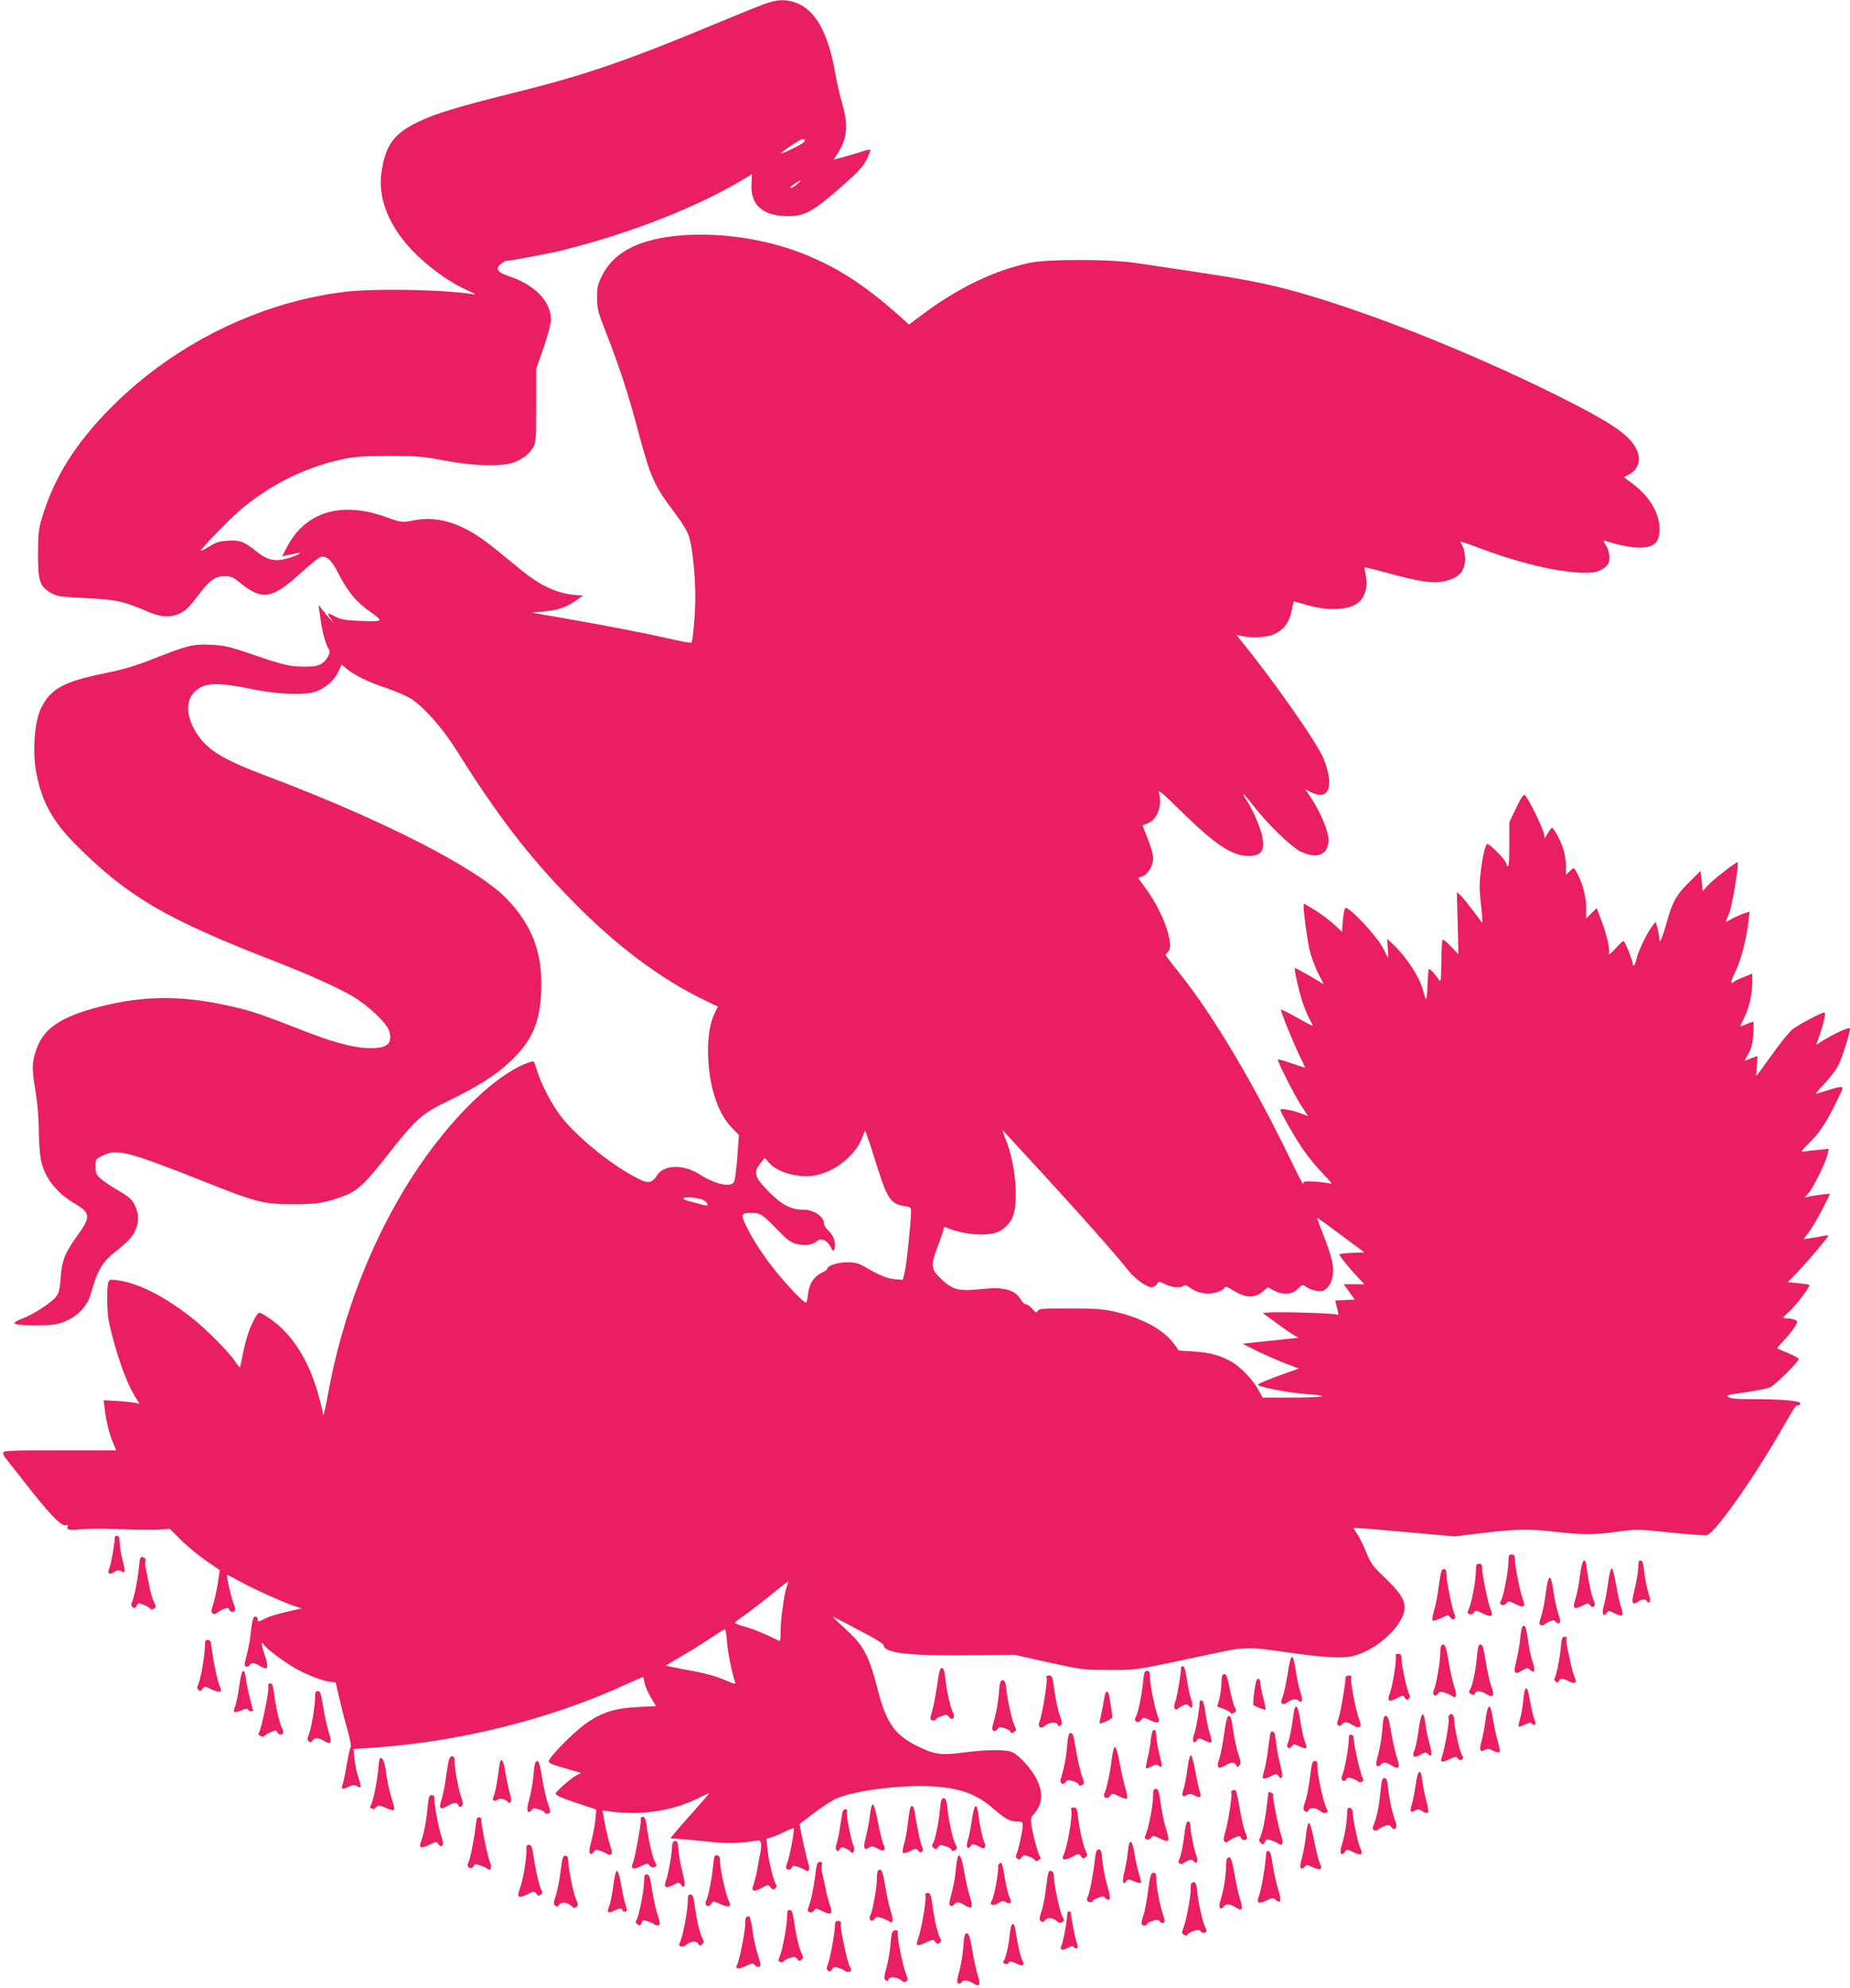 <?xml version="1.0" standalone="no"?>
<!DOCTYPE svg PUBLIC "-//W3C//DTD SVG 20010904//EN"
 "http://www.w3.org/TR/2001/REC-SVG-20010904/DTD/svg10.dtd">
<svg version="1.0" xmlns="http://www.w3.org/2000/svg"
 width="1192pt" height="1280pt" viewBox="0 0 1192 1280"
 preserveAspectRatio="xMidYMid meet">
<g transform="translate(0,1280) scale(0.1,-0.1)"
fill="#e91e63" stroke="none">
<path d="M4930 12776 c-36 -13 -173 -68 -305 -123 -575 -240 -854 -336 -1280
-442 -402 -100 -536 -141 -651 -196 -157 -76 -211 -150 -236 -325 -28 -190 71
-399 271 -572 94 -82 188 -145 278 -185 43 -19 65 -32 48 -29 -177 31 -634 40
-830 17 -554 -66 -1107 -339 -1510 -746 -228 -229 -366 -450 -443 -705 -23
-75 -26 -103 -27 -235 0 -178 10 -210 82 -252 42 -24 57 -26 231 -35 198 -10
235 -18 407 -92 69 -29 129 -33 182 -11 49 21 64 35 135 128 71 92 106 117
168 117 39 0 53 -7 105 -49 134 -108 200 -97 376 63 56 50 112 97 125 104 41
22 75 -5 124 -100 61 -119 113 -182 203 -246 92 -66 92 -66 -73 -60 -83 3
-114 9 -147 26 -55 29 -58 28 -33 -10 l22 -33 -24 26 c-12 14 -35 41 -49 60
l-27 34 14 -96 c12 -87 35 -167 55 -194 13 -18 -19 -73 -53 -91 -24 -14 -54
-18 -113 -17 -92 1 -132 11 -345 84 -134 46 -168 53 -250 57 -115 5 -149 -3
-365 -88 -116 -46 -199 -71 -303 -92 -281 -57 -361 -99 -426 -225 -45 -88 -59
-291 -30 -431 38 -186 107 -307 263 -462 327 -325 573 -469 1261 -736 229 -89
414 -172 514 -231 104 -62 221 -174 235 -226 20 -77 -13 -107 -119 -107 -109
0 -246 37 -480 130 -173 68 -274 104 -355 124 -349 88 -612 91 -921 11 -243
-64 -352 -137 -399 -271 -30 -84 -31 -125 -5 -279 12 -73 20 -169 20 -245 0
-69 7 -155 14 -192 24 -113 100 -209 218 -279 102 -60 104 -85 17 -205 -81
-113 -100 -160 -108 -271 -5 -70 -11 -98 -27 -120 -29 -39 -145 -116 -220
-144 -86 -33 -63 -44 91 -44 101 1 129 4 180 24 84 33 149 101 170 178 42 152
75 209 163 276 76 60 108 94 126 139 22 52 20 106 -6 158 -19 37 -37 53 -103
92 -44 25 -95 59 -114 76 -30 26 -35 35 -35 78 -1 48 0 49 44 72 92 46 166 27
643 -162 350 -139 391 -150 582 -151 158 0 209 8 327 52 90 33 140 79 286 266
180 229 219 265 387 346 187 90 307 166 398 251 143 134 196 250 204 455 11
248 -59 432 -229 604 -194 196 -799 504 -1533 781 -283 106 -384 167 -453 270
-73 108 -79 217 -17 276 65 61 142 63 385 13 148 -30 322 -37 390 -14 65 21
127 76 152 133 l19 43 29 -25 c54 -45 134 -84 254 -125 71 -24 142 -55 174
-77 83 -58 196 -187 279 -319 271 -432 467 -686 746 -972 288 -294 569 -505
863 -647 l80 -38 -23 -47 c-32 -66 -47 -177 -39 -301 11 -188 67 -347 153
-434 l44 -45 -10 -140 c-6 -78 -15 -150 -21 -161 -21 -39 -120 -18 -225 49
-101 64 -227 61 -270 -6 -34 -53 -57 -57 -124 -23 -168 84 -393 267 -498 402
-57 74 -126 206 -149 283 -10 33 -21 64 -25 69 -4 5 -40 -7 -81 -26 -172 -82
-386 -281 -579 -539 -319 -425 -559 -992 -663 -1564 -23 -125 -36 -174 -36
-133 0 8 -14 64 -31 124 -68 238 -183 407 -343 504 -44 26 -41 28 -87 -65 -16
-33 -38 -105 -49 -160 -11 -55 -22 -104 -23 -109 -2 -4 -16 11 -31 35 -44 66
-190 213 -291 291 -169 132 -340 217 -466 233 -53 7 -56 6 -62 -17 -10 -37 -8
-182 3 -240 39 -194 120 -424 182 -510 19 -27 19 -31 4 -25 -10 4 -63 10 -118
14 l-100 6 7 -59 c9 -76 30 -161 55 -219 l19 -45 -364 0 c-317 0 -365 -2 -365
-15 0 -8 6 -23 14 -32 8 -10 64 -81 124 -158 156 -200 236 -285 264 -277 12 3
19 1 15 -4 -14 -24 9 -31 73 -23 37 5 151 6 255 2 105 -5 221 -6 259 -3 l70 5
75 -75 c42 -41 115 -101 162 -133 l85 -58 -13 -87 c-8 -48 -21 -109 -30 -136
-13 -40 -13 -50 -2 -57 8 -5 20 -3 29 6 8 7 28 18 43 24 22 9 29 8 33 -4 7
-17 30 -20 38 -6 3 5 -1 26 -10 47 -15 36 -46 176 -40 182 2 1 32 -14 67 -34
97 -55 309 -150 389 -174 l25 -7 -25 -6 c-141 -32 -178 -43 -216 -62 -42 -21
-44 -21 -44 -4 0 11 -6 19 -14 19 -16 0 -21 -22 -32 -120 -3 -35 -15 -94 -25
-130 -13 -48 -15 -67 -6 -72 7 -4 17 -1 23 7 15 20 33 19 70 -4 51 -31 58 -14
30 70 -26 76 -26 98 -1 62 17 -24 129 -108 195 -145 70 -40 171 -80 219 -87
l44 -6 23 -100 c13 -55 36 -147 53 -205 16 -58 26 -107 21 -110 -4 -3 -15 -52
-25 -110 -10 -58 -22 -116 -27 -129 -12 -33 -3 -37 37 -18 29 14 39 15 55 5
29 -18 30 -8 10 53 -11 31 -22 85 -26 121 l-6 65 108 7 c564 36 1156 183 1650
410 56 25 103 46 106 46 3 0 8 -17 11 -38 4 -20 22 -62 40 -93 l34 -56 -116
-6 c-146 -7 -226 -32 -325 -98 -68 -45 -224 -198 -247 -242 -11 -20 -1 -25
125 -61 l80 -23 -30 -16 c-36 -18 -134 -105 -134 -118 0 -11 51 -33 169 -71
l93 -31 -6 -68 c-4 -38 -16 -99 -26 -136 -13 -46 -15 -71 -9 -78 7 -7 15 -4
24 9 13 17 18 17 47 6 18 -7 38 -17 43 -21 6 -4 16 -5 22 -1 8 5 7 22 -7 62
-10 30 -24 92 -33 138 l-15 83 62 -8 c188 -24 387 6 542 81 46 23 84 40 84 38
0 -2 -47 -56 -104 -120 -58 -65 -114 -129 -125 -143 l-21 -27 83 -6 c45 -4
127 -12 182 -18 93 -10 210 -7 281 8 26 5 32 2 37 -15 3 -11 1 -37 -3 -58 -5
-21 -14 -69 -20 -108 -7 -38 -18 -84 -25 -102 -18 -43 0 -49 55 -20 40 22 41
22 55 3 12 -16 17 -17 30 -6 11 9 12 16 5 25 -15 18 -47 149 -55 226 l-7 67
38 12 c22 7 61 24 87 37 27 13 50 23 51 21 7 -8 -25 -180 -38 -213 -9 -20 -13
-41 -10 -46 8 -14 31 -11 37 6 5 12 12 12 39 3 18 -6 39 -15 46 -21 22 -17 34
6 21 39 -11 30 -61 256 -56 259 1 1 43 33 92 70 50 38 113 79 142 92 110 50
402 89 602 80 194 -9 301 -47 417 -149 69 -60 103 -78 149 -78 31 0 35 -3 35
-26 0 -31 -29 -163 -41 -185 -6 -11 -4 -21 5 -28 11 -9 17 -8 28 7 12 18 16
19 51 5 20 -8 37 -19 37 -24 0 -6 9 -5 21 1 14 8 17 15 10 24 -12 14 -47 144
-56 207 -4 35 -2 49 10 59 9 8 26 32 37 54 39 76 9 176 -86 282 -27 31 -65 63
-83 70 -43 19 -167 18 -316 -2 -139 -18 -183 -13 -283 35 -155 73 -211 150
-266 360 -62 241 -92 295 -229 418 -40 36 -68 64 -62 62 6 -2 84 -42 172 -89
107 -56 160 -89 156 -98 -3 -8 8 -19 28 -27 66 -28 198 -36 506 -34 l306 3
220 -49 c213 -47 225 -49 385 -49 181 -1 169 -3 585 86 313 67 294 66 566 28
231 -33 348 -40 415 -27 160 33 344 202 344 316 0 52 -33 101 -127 191 -80 76
-92 93 -121 166 -18 44 -44 97 -58 117 l-25 37 28 0 c15 0 162 -12 326 -27
l298 -27 182 22 c212 26 305 27 477 7 164 -19 249 -19 395 2 118 16 126 16
338 -6 119 -12 225 -20 235 -17 54 17 286 344 467 656 107 184 104 180 120
180 8 0 15 6 15 13 0 17 -126 27 -321 27 -88 0 -131 4 -143 13 -16 12 -2 16
110 31 71 10 143 25 161 33 32 15 183 165 183 182 0 5 -30 21 -67 37 -38 15
-70 29 -72 31 -2 1 15 22 38 46 46 48 91 110 91 125 0 11 -34 22 -67 22 -13 0
-23 2 -23 5 0 3 18 22 41 42 44 39 135 161 127 169 -3 2 -35 7 -72 11 l-67 6
59 61 c61 63 202 229 202 239 0 3 -17 1 -37 -3 -21 -4 -57 -11 -81 -14 l-42
-6 36 47 c20 26 58 92 86 146 l50 100 -59 -6 c-32 -4 -69 -10 -83 -13 l-25 -7
27 29 c30 33 115 204 124 254 l7 32 -69 -7 c-38 -3 -80 -8 -94 -11 -20 -5 -13
7 40 59 67 66 111 134 179 275 39 79 40 82 18 82 -12 0 -52 -11 -89 -24 -38
-12 -68 -21 -68 -18 0 2 27 34 61 70 34 37 72 88 85 114 23 46 74 206 74 234
0 15 -101 -31 -181 -81 l-37 -24 24 69 c28 82 39 140 28 140 -19 0 -172 -82
-207 -110 -20 -18 -81 -92 -133 -166 -53 -74 -97 -134 -98 -134 -1 0 1 29 4
65 3 36 4 65 2 65 -1 0 -19 -7 -39 -15 -19 -8 -37 -15 -40 -15 -2 0 8 20 22
44 19 33 27 63 32 125 3 44 3 81 -1 81 -4 0 -23 -7 -43 -15 -19 -8 -37 -15
-39 -15 -3 0 9 26 25 58 32 64 51 148 51 229 l0 53 -52 -21 c-29 -11 -59 -25
-66 -31 -25 -22 -22 1 13 73 35 75 68 203 81 317 l7 62 -44 -15 c-24 -9 -58
-24 -76 -35 -18 -11 -33 -18 -33 -15 0 2 9 25 21 52 19 43 65 320 55 330 -6 7
-162 -115 -194 -151 l-31 -35 -7 65 -7 66 -64 -64 c-91 -88 -116 -131 -154
-268 -32 -114 -49 -147 -49 -97 0 12 -5 40 -11 62 l-11 39 -20 -24 c-31 -38
-96 -172 -103 -213 -7 -38 -25 -61 -25 -33 0 23 -51 146 -60 146 -5 0 -28 -23
-53 -50 -25 -28 -43 -42 -40 -31 7 28 -15 125 -49 214 l-30 79 -34 -33 -34
-33 0 65 c0 69 -19 148 -52 214 -27 53 -25 52 -53 25 l-25 -23 0 54 c0 31 -7
79 -16 108 -14 50 -63 141 -74 141 -4 0 -16 -17 -28 -37 -21 -37 -22 -37 -22
-11 0 28 -102 239 -124 257 -10 8 -23 -11 -57 -82 l-44 -92 0 -142 c0 -135 -5
-169 -20 -123 -9 30 -115 135 -124 124 -14 -16 -30 -88 -41 -184 -9 -74 -8
-121 3 -213 7 -64 11 -114 7 -110 -3 5 -31 42 -63 84 -31 41 -66 84 -78 95
l-22 19 5 -200 5 -200 -48 50 c-26 27 -50 47 -54 43 -4 -3 -7 -68 -8 -143 -2
-125 -3 -134 -17 -113 -26 39 -58 73 -64 68 -2 -3 -6 -49 -8 -102 -2 -53 -6
-94 -9 -92 -4 2 -12 25 -18 50 -22 88 -104 215 -191 299 l-42 40 4 -62 c2 -35
3 -63 3 -63 -1 0 -16 28 -33 63 -38 77 -226 277 -244 259 -6 -6 -13 -43 -16
-82 l-5 -71 -36 34 c-48 45 -106 88 -163 121 l-48 28 0 -24 c0 -40 20 -189 36
-267 9 -41 33 -109 54 -152 l39 -77 -91 54 c-50 29 -93 52 -95 50 -6 -5 26
-146 48 -216 12 -36 32 -85 45 -109 13 -24 23 -45 22 -47 -2 -1 -47 22 -101
53 -54 30 -100 53 -103 51 -5 -6 79 -215 122 -302 19 -39 34 -71 34 -72 0 -1
-39 12 -86 28 -47 16 -88 28 -90 25 -7 -7 113 -244 156 -306 l39 -59 -47 18
c-57 22 -132 35 -132 23 0 -16 106 -201 155 -268 27 -38 80 -102 118 -142 62
-65 66 -71 39 -63 -17 4 -61 10 -99 11 -63 3 -68 2 -65 -16 2 -11 -25 39 -60
110 -250 521 -513 965 -736 1245 -51 63 -92 117 -92 121 0 4 7 12 15 19 45 37
-26 247 -134 396 l-58 81 28 10 c37 14 69 68 69 118 0 22 -16 77 -35 124 -19
47 -34 85 -32 86 1 1 17 7 34 14 61 25 93 113 70 196 -7 24 22 0 145 -121 217
-212 326 -285 429 -286 88 0 111 33 91 131 -13 58 -67 182 -103 232 -12 17
-19 32 -17 34 2 2 31 -30 63 -73 95 -121 242 -264 304 -295 106 -52 181 -22
181 74 0 63 -63 204 -136 306 l-16 22 38 -20 c117 -59 153 35 83 214 -40 100
-321 502 -536 765 l-27 34 40 -9 c68 -14 155 -8 205 14 60 27 97 76 111 149 7
33 12 60 13 61 0 1 39 -9 85 -23 153 -45 299 -31 350 33 32 41 43 97 30 155
-6 28 -9 52 -7 54 1 2 61 -12 132 -32 260 -70 329 -77 420 -46 65 22 95 65 95
136 -1 28 -7 62 -15 76 -8 14 -14 28 -15 31 0 4 51 -13 113 -37 234 -89 463
-147 629 -160 105 -8 148 -1 188 32 24 21 30 33 30 66 0 24 -9 55 -22 75 -20
33 -20 35 -2 29 187 -57 293 -57 331 0 8 13 16 45 16 72 1 104 -60 210 -169
293 l-61 46 34 18 c69 37 82 113 33 187 -54 82 -173 159 -480 313 -598 299
-1321 582 -1787 700 -196 49 -321 70 -948 162 -172 25 -567 25 -682 0 -229
-49 -461 -161 -692 -334 l-84 -63 -59 53 c-231 205 -403 316 -628 405 -251 99
-563 141 -825 112 -244 -28 -395 -111 -467 -257 -27 -56 -32 -75 -31 -141 0
-70 6 -92 63 -237 81 -208 140 -387 200 -615 81 -304 104 -357 237 -532 52
-69 82 -119 94 -158 21 -69 39 -246 39 -390 0 -101 -16 -279 -25 -289 -3 -2
-58 7 -123 22 -202 45 -403 84 -717 139 l-190 33 75 7 c93 8 146 26 209 69
l49 34 -36 2 c-125 8 -230 55 -358 157 -43 36 -123 101 -178 145 -192 156
-350 211 -516 181 -86 -16 -80 -16 -194 24 -280 98 -507 29 -625 -193 l-33
-63 33 7 c19 4 45 9 59 12 55 12 2 -17 -61 -34 -82 -21 -124 -11 -197 46 -80
64 -106 74 -182 69 -55 -3 -77 -10 -120 -36 -29 -18 -54 -31 -56 -29 -8 7 204
223 273 279 198 161 419 266 660 315 66 13 136 17 283 17 173 0 212 -3 350
-29 207 -39 389 -42 465 -7 57 26 90 54 113 97 15 26 17 65 17 265 l0 235 48
138 c26 76 47 155 47 177 0 120 -105 228 -278 284 -67 23 -82 47 -46 75 15 12
29 21 33 21 31 0 279 47 372 70 454 115 877 283 1184 470 l30 19 -3 -64 c-8
-138 76 -209 245 -207 99 1 154 32 329 185 114 100 144 132 168 180 16 32 26
60 24 63 -3 2 -25 -2 -49 -10 -24 -8 -76 -24 -116 -35 l-71 -19 29 46 c59 93
65 178 25 317 -15 50 -33 131 -42 180 -46 274 -130 424 -261 469 -63 22 -116
19 -193 -8z m250 -891 c-12 -14 -140 -78 -146 -72 -4 4 84 66 121 85 24 13 40
5 25 -13z m-43 -270 c-15 -14 -33 -25 -39 -25 -14 0 -6 8 29 31 39 25 43 22
10 -6z m517 -6335 c63 -200 88 -235 176 -247 37 -5 40 -8 40 -37 0 -65 -29
-344 -41 -390 l-12 -48 -51 4 c-50 4 -101 26 -198 82 -38 22 -59 27 -112 27
-62 0 -126 -22 -126 -43 0 -4 -17 -16 -37 -25 -49 -24 -79 -69 -86 -134 -4
-28 -9 -54 -12 -57 -8 -8 -85 69 -173 173 -87 103 -165 219 -213 318 -38 77
-34 87 34 87 54 0 72 -11 162 -105 65 -68 89 -86 125 -95 53 -14 105 -7 132
16 27 25 68 8 90 -35 14 -28 18 -31 24 -17 13 33 -4 90 -36 118 -16 15 -30 36
-30 46 0 47 -66 92 -134 92 -79 0 -137 30 -218 111 -100 102 -107 128 -54 194
l24 29 26 -31 c53 -63 195 -102 300 -82 123 23 251 123 297 233 l23 57 17 -48
c10 -26 38 -113 63 -193z m942 95 c304 -328 598 -658 673 -755 42 -54 119
-110 153 -110 9 0 23 9 31 20 14 20 14 20 55 0 44 -22 102 -26 118 -10 7 7 18
5 35 -8 39 -29 77 -42 125 -42 46 0 99 21 106 41 2 7 23 -1 53 -20 81 -51 137
-53 194 -6 l30 26 38 -21 c58 -31 118 -27 155 10 28 28 31 29 51 15 36 -25 94
-37 117 -25 37 20 60 70 60 130 0 53 -23 130 -84 280 -13 34 -21 60 -18 58 4
-2 74 -52 155 -113 l148 -110 -80 -3 c-45 -2 -81 -6 -81 -10 0 -10 63 -88 116
-144 l45 -48 -66 0 -67 0 36 -50 35 -49 -63 -3 -63 -3 12 -48 c12 -47 12 -48
-9 -41 -23 7 -367 18 -430 12 l-40 -3 75 -55 c41 -31 92 -67 114 -80 l40 -25
-60 -6 c-33 -4 -114 -13 -179 -19 l-120 -13 85 -43 c46 -23 128 -59 181 -80
l97 -37 -77 -27 c-134 -48 -193 -73 -186 -79 15 -15 210 -52 307 -58 59 -3
107 -10 107 -14 0 -5 -87 -9 -193 -9 l-192 0 -25 47 c-35 66 -119 154 -179
186 -75 41 -136 57 -241 64 l-95 6 -27 38 c-66 94 -206 171 -381 211 -76 18
-126 22 -291 22 -173 1 -200 -1 -209 -15 -9 -15 -13 -13 -35 12 -13 16 -31 29
-40 29 -10 0 -24 13 -34 29 -37 67 -111 86 -264 69 -135 -15 -179 -3 -251 67
-66 63 -68 88 -18 216 19 50 35 98 35 106 0 11 5 13 18 8 97 -41 232 -57 311
-35 57 15 105 63 122 121 31 106 9 328 -47 471 -22 57 -29 77 -21 67 2 -2 62
-67 133 -144z m-2076 -298 c19 -7 36 -20 38 -29 3 -15 -1 -15 -50 -1 -29 8
-63 17 -76 20 -12 3 -25 9 -28 14 -8 13 75 10 116 -4z m550 -2493 c-17 -43
-40 -211 -40 -287 0 -38 -3 -67 -7 -65 -80 41 -172 79 -225 93 -37 10 -65 22
-62 26 3 5 31 27 62 48 31 22 107 80 167 129 61 49 111 88 113 87 1 -1 -2 -15
-8 -31z m-386 -356 c6 -70 30 -191 52 -260 5 -15 -1 -15 -48 6 -74 32 -144 52
-277 75 -63 12 -116 23 -118 25 -2 2 36 25 84 52 47 27 132 79 187 116 56 36
104 67 107 67 4 1 10 -36 13 -81z"/>
<path d="M740 2901 c0 -36 -24 -172 -35 -198 -16 -38 -3 -48 33 -25 19 12 28
13 43 4 27 -17 29 -4 8 73 -10 39 -18 89 -18 113 -1 30 -5 42 -16 42 -8 0 -15
-4 -15 -9z"/>
<path d="M9720 2752 c0 -57 -30 -223 -46 -254 -12 -23 -12 -27 3 -33 11 -4 22
0 30 11 11 15 15 15 54 -4 60 -30 71 -22 49 36 -18 47 -50 214 -50 259 0 16
-6 23 -20 23 -17 0 -20 -7 -20 -38z"/>
<path d="M895 2706 c-7 -78 -32 -201 -46 -227 -6 -11 -4 -21 6 -29 11 -9 16
-7 25 9 10 20 12 20 48 6 20 -9 38 -20 40 -25 2 -6 11 -6 22 0 18 9 18 11 0
47 -9 21 -23 70 -30 108 -7 39 -16 85 -20 102 -5 18 -6 41 -3 51 3 13 -2 21
-15 24 -18 5 -21 -1 -27 -66z"/>
<path d="M10180 2653 c-6 -54 -20 -121 -29 -150 -21 -62 -12 -71 45 -43 35 18
38 18 50 2 18 -25 40 -2 25 26 -14 26 -37 130 -46 205 -10 92 -30 74 -45 -40z"/>
<path d="M10559 2748 c0 -2 -3 -29 -5 -62 -3 -32 -14 -90 -24 -130 -20 -78
-14 -97 21 -72 27 19 56 21 61 4 2 -6 9 -9 15 -5 8 5 5 26 -8 68 -10 33 -22
92 -25 130 -5 48 -11 69 -20 69 -8 0 -14 -1 -15 -2z"/>
<path d="M9510 2688 c0 -58 -25 -197 -43 -241 -14 -32 -14 -36 1 -42 10 -4 21
1 29 11 11 15 15 15 57 -6 56 -27 69 -21 51 24 -17 41 -55 223 -55 265 0 24
-4 31 -20 31 -17 0 -20 -7 -20 -42z"/>
<path d="M9293 2692 c-6 -4 -16 -52 -23 -107 -6 -54 -20 -125 -30 -157 -10
-34 -14 -61 -9 -64 5 -3 30 4 55 16 44 22 45 22 59 4 19 -26 42 -5 26 23 -13
25 -51 211 -51 251 0 33 -9 45 -27 34z"/>
<path d="M10361 2604 c-7 -53 -19 -117 -27 -143 -15 -50 -4 -79 18 -48 12 16
15 16 53 -3 21 -11 43 -16 47 -12 5 5 2 27 -6 50 -8 22 -23 88 -33 146 -10 60
-22 106 -28 106 -7 0 -17 -40 -24 -96z"/>
<path d="M9960 2543 c-6 -54 -20 -121 -29 -150 -15 -46 -16 -53 -3 -58 9 -3
18 -2 21 2 3 5 19 14 35 21 24 11 30 10 40 -2 6 -9 16 -12 23 -8 9 5 7 21 -7
62 -10 30 -24 94 -31 143 -16 119 -33 115 -49 -10z"/>
<path d="M9796 2255 c-4 -41 -15 -107 -25 -147 -22 -84 -15 -96 36 -66 32 19
35 19 52 4 28 -25 35 -4 17 49 -9 25 -21 78 -27 118 -16 109 -18 117 -33 117
-9 0 -15 -22 -20 -75z"/>
<path d="M10056 2183 c-7 -71 -28 -171 -40 -192 -3 -5 0 -14 8 -20 10 -9 15
-8 20 4 7 19 23 19 60 0 43 -23 61 -13 43 22 -8 16 -19 55 -26 88 -7 33 -17
81 -23 107 -5 26 -7 52 -3 58 3 5 -2 10 -13 10 -17 0 -20 -10 -26 -77z"/>
<path d="M1320 2196 c0 -55 -26 -207 -42 -241 -9 -20 -9 -28 1 -38 10 -9 15
-8 26 7 14 18 15 18 56 -2 48 -24 74 -20 59 8 -15 27 -47 175 -55 248 -6 52
-10 62 -26 62 -16 0 -19 -7 -19 -44z"/>
<path d="M9287 2203 c-4 -3 -7 -25 -7 -48 0 -54 -27 -211 -41 -237 -15 -29 7
-51 25 -26 11 15 18 16 47 7 19 -7 40 -16 47 -22 26 -20 31 8 11 65 -10 32
-27 105 -36 163 -16 96 -26 119 -46 98z"/>
<path d="M9516 2128 c-7 -87 -31 -195 -48 -215 -6 -8 -3 -15 10 -22 15 -8 21
-7 26 4 7 20 35 19 72 -4 45 -28 56 -11 33 49 -10 26 -26 98 -36 159 -14 89
-20 111 -34 111 -13 0 -17 -15 -23 -82z"/>
<path d="M8993 2135 c8 -19 -22 -202 -39 -244 -19 -46 -4 -55 47 -27 38 20 40
20 50 3 16 -27 43 -3 28 24 -14 27 -49 187 -49 227 0 26 -4 32 -21 32 -14 0
-19 -5 -16 -15z"/>
<path d="M8296 2018 c-10 -62 -24 -128 -32 -147 -11 -27 -12 -36 -2 -42 7 -5
19 -2 28 5 24 21 60 29 75 16 26 -22 32 -1 14 52 -10 29 -23 92 -30 141 -8 53
-17 87 -25 87 -7 0 -18 -43 -28 -112z"/>
<path d="M7610 2062 c0 -38 -24 -180 -35 -213 -11 -30 -12 -46 -5 -53 7 -7 13
-7 18 -1 4 6 19 16 34 22 22 10 29 9 39 -3 22 -26 29 0 13 46 -9 25 -21 82
-27 128 -8 54 -16 82 -24 82 -7 0 -13 -3 -13 -8z"/>
<path d="M6037 1940 c-10 -66 -24 -139 -32 -162 -7 -23 -12 -45 -9 -50 7 -10
34 -10 34 0 0 4 16 14 36 21 32 11 37 11 49 -6 19 -25 42 -4 27 24 -17 32 -42
140 -50 215 -5 54 -11 74 -23 76 -13 2 -18 -19 -32 -118z"/>
<path d="M1542 1945 c-7 -53 -19 -111 -26 -130 -18 -43 -9 -49 40 -29 26 11
39 13 42 5 4 -11 32 -16 32 -6 0 3 -9 37 -19 77 -11 40 -23 97 -26 126 -11 83
-29 65 -43 -43z"/>
<path d="M7365 1968 c-8 -87 -34 -208 -47 -225 -11 -14 -3 -33 14 -33 6 0 16
8 23 17 11 15 15 15 56 -5 51 -25 69 -17 50 24 -18 40 -53 213 -52 257 1 30
-3 37 -18 37 -16 0 -20 -10 -26 -72z"/>
<path d="M7877 2013 c-4 -3 -7 -27 -7 -52 0 -26 -6 -70 -13 -99 l-14 -52 44
-16 c23 -9 43 -21 43 -26 0 -5 9 -4 19 2 18 9 18 13 6 38 -8 15 -22 69 -32
120 -16 84 -27 105 -46 85z"/>
<path d="M6744 1994 c7 -19 -30 -243 -46 -280 -15 -32 7 -52 32 -29 27 24 76
30 84 10 5 -13 9 -15 20 -6 11 9 10 20 -5 63 -16 46 -28 108 -45 226 -4 24
-10 32 -26 32 -14 0 -18 -5 -14 -16z"/>
<path d="M8670 1998 c-1 -42 -31 -222 -44 -259 -12 -33 -12 -45 -3 -51 7 -4
17 -1 23 7 15 20 33 19 70 -4 45 -28 61 -14 42 36 -22 53 -59 248 -52 267 4
12 0 16 -15 16 -12 0 -21 -6 -21 -12z"/>
<path d="M8082 1908 c-7 -45 -9 -85 -5 -88 12 -11 73 -33 77 -29 2 2 -4 36
-14 74 -11 39 -19 82 -19 98 -1 16 -7 27 -14 27 -10 0 -18 -26 -25 -82z"/>
<path d="M6436 1898 c-6 -73 -19 -140 -41 -214 -9 -29 14 -43 31 -20 11 16 17
16 48 6 20 -6 36 -16 36 -21 0 -11 11 -11 28 0 12 7 11 13 -1 37 -16 33 -43
151 -53 237 -5 45 -10 57 -24 57 -14 0 -18 -13 -24 -82z"/>
<path d="M1729 1953 c-1 -5 -1 -11 0 -16 5 -30 -46 -276 -60 -293 -7 -9 -5
-16 10 -23 12 -7 21 -7 23 -1 2 5 20 16 41 25 33 14 38 14 43 0 7 -16 30 -20
38 -6 3 5 -1 22 -9 38 -16 32 -40 138 -50 226 -5 38 -12 57 -21 57 -8 0 -15
-3 -15 -7z"/>
<path d="M9815 1853 c-4 -42 -13 -97 -21 -122 -7 -25 -11 -47 -9 -49 2 -3 21
3 41 13 28 13 38 14 44 5 4 -7 12 -10 18 -6 7 4 6 17 -3 39 -7 18 -19 70 -27
115 -16 105 -33 107 -43 5z"/>
<path d="M2030 1866 c0 -55 -26 -207 -42 -241 -9 -20 -9 -28 1 -38 10 -9 15
-8 26 6 14 20 40 17 81 -8 37 -23 44 -5 23 58 -10 31 -27 104 -36 162 -14 88
-20 105 -35 105 -15 0 -18 -8 -18 -44z"/>
<path d="M7115 1863 c-4 -26 -13 -73 -20 -103 -7 -30 -12 -57 -10 -59 2 -2 22
5 45 15 39 18 40 21 34 54 -3 19 -9 57 -13 84 -8 66 -28 71 -36 9z"/>
<path d="M7730 1842 c0 -40 -24 -183 -36 -210 -17 -41 -3 -69 18 -39 12 16 15
16 51 -2 20 -10 40 -15 43 -10 2 5 -2 30 -11 56 -9 27 -21 85 -28 131 -7 56
-15 82 -24 82 -7 0 -13 -3 -13 -8z"/>
<path d="M8335 1763 c-11 -86 -27 -168 -37 -187 -14 -27 7 -46 25 -22 12 17
15 17 50 0 20 -10 40 -15 43 -11 4 3 -1 24 -10 47 -9 22 -21 81 -28 130 -14
101 -33 120 -43 43z"/>
<path d="M9571 1721 c-6 -48 -18 -110 -26 -137 -16 -53 -8 -72 22 -53 16 10
26 9 53 -5 19 -9 37 -13 42 -8 4 4 -1 34 -11 67 -10 33 -24 97 -31 143 -17
111 -34 109 -49 -7z"/>
<path d="M9141 1663 c-7 -54 -19 -113 -27 -132 -19 -44 -3 -56 40 -30 27 16
32 17 47 3 27 -24 29 -4 9 70 -11 37 -22 94 -26 127 -10 91 -28 75 -43 -38z"/>
<path d="M9335 1750 c-3 -5 -4 -14 -1 -19 7 -10 -27 -204 -43 -243 -14 -37 -2
-41 49 -17 37 18 43 19 53 5 8 -11 17 -13 26 -7 12 8 12 13 3 24 -15 18 -51
179 -52 230 0 36 -20 52 -35 27z"/>
<path d="M7887 1632 c-9 -66 -24 -138 -32 -162 -19 -54 -6 -66 39 -39 38 23
62 24 70 2 6 -14 9 -15 21 -2 12 12 11 22 -5 70 -11 31 -24 90 -30 130 -17
111 -19 119 -33 119 -10 0 -19 -36 -30 -118z"/>
<path d="M8907 1663 c-4 -49 -15 -119 -26 -158 -15 -52 -17 -72 -8 -77 7 -4
17 -1 23 7 15 20 33 19 70 -4 47 -29 57 -15 35 50 -10 29 -27 102 -37 162 -14
85 -21 107 -35 107 -13 0 -17 -15 -22 -87z"/>
<path d="M7415 1598 c-3 -35 -13 -90 -21 -122 -8 -32 -12 -61 -10 -63 2 -3 18
3 36 12 25 13 34 14 46 4 24 -20 25 -6 4 76 -11 43 -20 95 -20 117 0 26 -4 38
-14 38 -10 0 -16 -19 -21 -62z"/>
<path d="M8185 1638 c-2 -7 -8 -55 -15 -106 -6 -52 -17 -112 -25 -135 -8 -23
-11 -45 -7 -49 5 -5 26 1 47 12 38 19 41 19 53 3 25 -34 31 1 12 69 -10 37
-21 93 -25 125 -4 32 -9 66 -11 76 -6 20 -23 23 -29 5z"/>
<path d="M6876 1558 c-6 -73 -19 -140 -41 -214 -9 -29 14 -43 31 -20 11 16 17
16 48 6 20 -6 36 -16 36 -21 0 -11 11 -11 27 -1 10 6 8 20 -7 59 -10 28 -27
101 -37 162 -14 89 -20 111 -34 111 -13 0 -17 -15 -23 -82z"/>
<path d="M8690 1592 c0 -49 -28 -199 -42 -225 -14 -26 9 -50 25 -26 9 14 16
15 41 6 17 -6 34 -14 37 -19 3 -5 13 -6 21 -3 15 6 15 10 2 41 -17 41 -55 220
-52 243 2 8 -5 17 -14 19 -15 3 -18 -4 -18 -36z"/>
<path d="M7161 1456 c-11 -87 -29 -167 -46 -208 -10 -26 22 -36 39 -13 13 18
15 18 57 -3 24 -12 47 -18 51 -14 4 4 -1 34 -11 67 -10 33 -27 106 -37 163
-11 59 -23 102 -30 102 -7 0 -16 -37 -23 -94z"/>
<path d="M7651 1410 c-6 -51 -18 -109 -25 -131 -15 -43 -7 -56 22 -38 15 9 26
9 50 -4 38 -18 46 -10 31 31 -6 17 -18 75 -28 128 -9 54 -22 99 -28 101 -6 2
-15 -32 -22 -87z"/>
<path d="M2876 1370 c-9 -66 -23 -138 -32 -161 -18 -54 -7 -67 37 -40 41 25
65 27 73 5 5 -12 9 -14 20 -5 11 10 11 18 -1 54 -20 57 -43 180 -43 228 0 31
-4 39 -18 39 -16 0 -21 -16 -36 -120z"/>
<path d="M2437 1405 c-8 -86 -35 -214 -49 -232 -7 -9 -5 -15 7 -20 11 -4 22 0
29 9 12 16 22 14 73 -9 18 -8 36 -12 41 -9 5 3 -1 36 -14 73 -12 37 -28 109
-35 158 -10 80 -20 104 -40 105 -3 0 -9 -34 -12 -75z"/>
<path d="M3215 1413 c-9 -79 -25 -164 -36 -185 -11 -21 7 -34 26 -18 15 13 55
4 67 -14 5 -7 10 -8 17 -1 7 7 6 27 -5 60 -8 28 -20 86 -27 129 -15 97 -33
109 -42 29z"/>
<path d="M3446 1438 c-3 -13 -8 -54 -11 -91 -4 -38 -15 -99 -25 -135 -13 -45
-15 -70 -9 -77 7 -7 15 -4 23 7 11 15 18 16 49 6 20 -6 37 -15 37 -20 0 -11
27 -10 34 0 3 5 -3 32 -14 59 -10 28 -27 101 -37 162 -11 74 -21 111 -30 111
-7 0 -15 -10 -17 -22z"/>
<path d="M8441 1358 c-7 -57 -20 -127 -30 -156 -16 -45 -16 -54 -4 -64 12 -10
17 -8 25 6 11 20 51 15 79 -10 9 -8 23 -12 32 -8 15 5 15 9 1 36 -19 37 -58
221 -56 266 2 25 -2 32 -16 32 -16 0 -20 -15 -31 -102z"/>
<path d="M9121 1303 c-7 -47 -18 -104 -25 -125 -15 -42 -7 -55 23 -37 15 10
24 9 46 -5 15 -10 31 -14 35 -9 5 4 1 37 -9 73 -10 36 -22 94 -26 128 -10 91
-29 81 -44 -25z"/>
<path d="M8896 1273 c-9 -94 -22 -165 -42 -216 -13 -34 -12 -38 2 -44 9 -3 19
-2 23 4 3 5 21 15 39 22 29 12 34 12 47 -5 21 -29 42 -5 27 33 -19 49 -41 146
-48 216 -5 54 -10 67 -24 67 -14 0 -18 -14 -24 -77z"/>
<path d="M7430 1236 c0 -54 -27 -199 -45 -243 -12 -28 -11 -32 3 -38 10 -4 21
1 29 11 11 15 15 15 54 -4 63 -31 69 -23 43 57 -12 38 -28 112 -35 165 -11 81
-16 96 -31 96 -15 0 -18 -8 -18 -44z"/>
<path d="M7947 1272 c-11 -2 -16 -9 -13 -18 6 -17 -19 -181 -40 -253 -12 -44
-13 -55 -2 -62 7 -4 15 -4 18 1 3 5 23 16 43 25 33 14 38 14 43 0 7 -16 30
-20 38 -6 3 5 -1 21 -9 37 -7 16 -21 70 -30 119 -30 165 -28 161 -48 157z"/>
<path d="M8165 1193 c-9 -93 -35 -215 -48 -231 -7 -10 -6 -17 5 -29 15 -14 17
-13 27 5 10 19 15 20 44 10 17 -6 38 -15 45 -21 24 -19 33 6 18 50 -20 57 -58
251 -52 262 5 7 -14 21 -29 21 -2 0 -6 -30 -10 -67z"/>
<path d="M2756 1168 c-9 -94 -24 -173 -41 -220 -19 -49 -6 -55 51 -28 44 22
45 22 59 4 10 -14 17 -16 25 -8 7 7 6 22 -4 53 -19 53 -46 192 -46 237 0 27
-4 34 -19 34 -16 0 -19 -11 -25 -72z"/>
<path d="M6056 1143 c-8 -86 -33 -202 -47 -219 -6 -7 -4 -16 6 -24 13 -11 18
-10 29 5 11 15 17 16 49 6 21 -7 37 -17 37 -22 0 -11 11 -11 28 -1 10 7 9 14
-3 38 -17 35 -41 142 -51 232 -5 49 -10 62 -24 62 -14 0 -18 -13 -24 -77z"/>
<path d="M5606 1116 c-3 -35 -15 -97 -25 -137 -21 -79 -16 -98 18 -77 18 11
26 10 51 -4 44 -25 62 -15 43 23 -8 17 -24 81 -36 144 -13 68 -26 115 -33 115
-7 0 -14 -26 -18 -64z"/>
<path d="M5866 1161 c-3 -4 -10 -48 -16 -98 -5 -49 -16 -111 -25 -138 -8 -27
-11 -53 -7 -57 4 -4 25 1 47 12 36 18 39 18 51 2 18 -24 40 -2 26 25 -11 19
-35 134 -47 216 -6 44 -17 58 -29 38z"/>
<path d="M6262 1080 c-7 -49 -18 -108 -26 -130 -15 -43 -3 -67 19 -37 11 15
15 15 49 -2 30 -16 38 -17 42 -6 3 8 3 19 -1 24 -11 19 -33 115 -40 179 -10
91 -28 79 -43 -28z"/>
<path d="M6903 1139 c9 -32 -27 -237 -49 -281 -19 -37 3 -43 56 -15 40 22 41
22 55 3 12 -16 17 -17 29 -6 13 10 14 16 2 39 -16 31 -41 143 -51 224 -5 49
-9 57 -27 57 -16 0 -19 -5 -15 -21z"/>
<path d="M8680 1123 c0 -52 -18 -156 -35 -206 -17 -48 -4 -76 20 -43 14 18 15
18 54 -1 50 -25 66 -17 47 23 -16 31 -47 174 -49 226 -1 22 -8 34 -19 36 -15
3 -18 -4 -18 -35z"/>
<path d="M5426 1118 c-21 -135 -28 -172 -37 -195 -12 -33 6 -59 22 -31 8 15
14 16 37 5 15 -6 30 -16 34 -22 14 -20 30 10 18 36 -17 38 -48 200 -43 220 4
13 0 19 -10 19 -10 0 -18 -12 -21 -32z"/>
<path d="M3065 1043 c-9 -82 -35 -214 -46 -235 -6 -10 -7 -23 -4 -28 9 -15 32
-12 38 5 5 12 12 12 39 3 18 -6 39 -15 46 -21 24 -19 34 6 18 44 -16 38 -58
250 -54 270 2 7 -5 14 -14 16 -13 3 -18 -7 -23 -54z"/>
<path d="M4129 1093 c-1 -5 -1 -12 0 -16 3 -18 -39 -247 -50 -271 -19 -41 -1
-49 50 -24 41 20 45 20 56 5 7 -10 19 -15 29 -11 20 7 20 8 2 43 -14 27 -39
140 -51 234 -4 31 -11 47 -21 47 -8 0 -15 -3 -15 -7z"/>
<path d="M7635 1013 c-9 -82 -26 -165 -37 -187 -7 -13 -6 -21 3 -27 8 -4 16
-5 19 -1 3 4 17 13 32 19 22 10 29 9 39 -3 19 -23 31 -2 19 32 -16 40 -40 160
-40 195 0 18 -5 29 -14 29 -10 0 -16 -17 -21 -57z"/>
<path d="M8415 984 c-4 -42 -15 -106 -25 -143 -13 -47 -15 -68 -7 -73 6 -3 16
1 23 10 11 15 15 15 52 -2 50 -23 65 -15 47 22 -8 15 -24 80 -37 145 -13 70
-27 117 -34 117 -7 0 -14 -28 -19 -76z"/>
<path d="M4343 943 c-7 -3 -13 -19 -13 -36 0 -42 -25 -184 -40 -221 -15 -41
-1 -49 45 -26 38 19 41 19 53 3 25 -35 31 1 11 72 -10 39 -22 101 -26 138 -6
70 -9 77 -30 70z"/>
<path d="M7267 873 c-4 -38 -14 -94 -22 -126 -16 -62 -11 -92 11 -63 11 16 15
16 49 2 20 -9 40 -14 45 -11 4 2 -1 28 -11 57 -9 29 -23 88 -29 131 -16 98
-35 102 -43 10z"/>
<path d="M3392 888 c2 -52 -22 -197 -42 -249 -22 -59 -11 -67 50 -37 41 21 43
21 56 3 11 -15 16 -16 29 -5 10 8 12 17 6 24 -13 16 -37 116 -52 214 -10 68
-16 82 -31 82 -14 0 -18 -7 -16 -32z"/>
<path d="M7055 828 c-10 -92 -33 -216 -45 -239 -6 -11 -8 -24 -5 -29 7 -12 35
-13 35 -2 0 4 16 14 36 21 31 11 37 11 47 -3 7 -9 17 -12 24 -8 8 5 5 29 -13
92 -14 46 -27 117 -31 157 -5 61 -9 73 -23 73 -15 0 -19 -12 -25 -62z"/>
<path d="M8160 878 c-1 -2 -3 -28 -6 -58 -6 -70 -29 -197 -44 -234 -15 -42 0
-49 49 -25 39 18 45 19 60 5 34 -31 40 -4 16 69 -12 39 -28 109 -35 158 -9 62
-16 87 -26 87 -8 0 -14 -1 -14 -2z"/>
<path d="M4595 786 c-8 -84 -31 -200 -45 -226 -15 -28 14 -48 32 -21 14 20 14
20 58 0 58 -26 76 -20 56 20 -21 40 -61 227 -57 267 1 14 -5 23 -17 26 -18 5
-20 -2 -27 -66z"/>
<path d="M3612 751 c-6 -55 -20 -125 -30 -156 -16 -46 -17 -57 -5 -67 10 -8
17 -7 27 7 15 21 54 15 81 -11 12 -12 19 -13 29 -4 12 9 12 17 -4 53 -17 40
-50 205 -50 254 0 15 -6 23 -18 23 -15 0 -19 -15 -30 -99z"/>
<path d="M6166 818 c-3 -18 -8 -59 -11 -91 -4 -32 -15 -88 -25 -125 -14 -50
-16 -69 -7 -74 7 -4 17 -1 23 7 15 20 33 19 70 -4 47 -29 56 -15 34 51 -10 32
-27 105 -37 163 -18 107 -37 137 -47 73z"/>
<path d="M7907 833 c-4 -3 -7 -27 -7 -52 0 -59 -17 -162 -35 -214 -16 -48 -4
-76 20 -44 15 20 41 17 84 -10 35 -22 42 -4 21 56 -10 30 -26 104 -36 163 -17
99 -27 121 -47 101z"/>
<path d="M5252 718 c-11 -86 -29 -170 -46 -209 -10 -24 23 -34 39 -12 11 15
15 15 56 -5 55 -28 67 -17 46 40 -8 24 -21 70 -27 103 -6 33 -16 77 -21 98 -6
21 -7 47 -4 57 5 15 2 20 -13 20 -16 0 -20 -12 -30 -92z"/>
<path d="M6442 801 c-8 -4 -12 -14 -11 -22 5 -25 -23 -183 -38 -212 -12 -24
-12 -28 1 -33 8 -3 26 2 41 12 22 14 31 15 46 5 29 -17 41 -4 25 27 -7 15 -19
59 -26 97 -23 130 -24 135 -38 126z"/>
<path d="M3973 752 c-6 -4 -16 -49 -22 -101 -7 -51 -18 -108 -26 -127 -17 -40
-7 -49 31 -29 34 17 54 19 54 5 0 -5 7 -10 15 -10 18 0 18 7 4 48 -6 17 -18
74 -27 126 -12 66 -21 93 -29 88z"/>
<path d="M5657 753 c-4 -3 -7 -28 -7 -54 0 -54 -27 -205 -42 -232 -14 -28 8
-49 26 -25 11 15 18 16 47 7 19 -7 40 -16 47 -22 26 -20 31 8 12 64 -11 30
-27 104 -36 162 -16 99 -27 121 -47 100z"/>
<path d="M6741 652 c-6 -58 -20 -130 -30 -159 -15 -45 -16 -55 -4 -65 10 -8
17 -7 27 7 14 20 54 16 78 -9 10 -9 20 -11 31 -4 16 8 16 11 1 39 -17 33 -54
211 -54 258 0 19 -6 30 -18 33 -16 5 -19 -7 -31 -100z"/>
<path d="M7397 623 c-8 -65 -22 -138 -31 -162 -8 -25 -13 -48 -10 -53 7 -11
34 -10 34 1 0 5 16 15 36 21 30 10 37 10 47 -4 7 -9 17 -12 24 -8 9 6 9 18 -3
52 -21 59 -44 182 -44 231 0 31 -4 39 -18 39 -16 0 -21 -16 -35 -117z"/>
<path d="M4150 683 c0 -58 -35 -229 -49 -247 -8 -10 -7 -17 5 -27 13 -11 17
-10 25 2 5 8 9 17 9 21 0 8 60 -11 77 -25 7 -5 19 -7 27 -4 11 4 10 15 -6 63
-11 32 -27 104 -36 161 -14 86 -19 103 -34 103 -15 0 -18 -9 -18 -47z"/>
<path d="M7676 672 c-3 -4 -5 -21 -4 -38 1 -44 -30 -210 -47 -249 -13 -32 -12
-36 5 -45 13 -7 20 -6 22 2 2 6 20 17 39 23 27 10 36 9 44 -2 6 -8 18 -11 28
-8 14 6 15 10 3 33 -17 34 -43 147 -52 230 -4 41 -11 62 -20 62 -7 0 -15 -4
-18 -8z"/>
<path d="M5963 590 c7 -26 -29 -231 -48 -276 -18 -45 -5 -51 52 -23 44 21 46
21 59 4 11 -15 16 -16 29 -5 10 8 12 17 6 24 -16 19 -38 109 -51 204 -11 81
-15 92 -33 92 -15 0 -18 -5 -14 -20z"/>
<path d="M4432 563 c1 -50 -28 -215 -46 -258 -13 -30 -13 -34 1 -39 9 -4 23 0
32 8 28 25 68 30 79 10 8 -15 13 -16 26 -5 12 10 13 18 5 33 -19 35 -37 108
-50 199 -10 75 -15 89 -30 89 -14 0 -18 -8 -17 -37z"/>
<path d="M5072 463 c1 -49 -29 -217 -47 -259 -12 -29 -11 -33 3 -39 9 -3 18
-2 20 4 2 5 20 15 39 22 32 10 38 9 49 -6 11 -15 16 -16 28 -5 12 9 13 17 5
32 -19 35 -37 109 -50 199 -11 73 -16 89 -30 89 -14 0 -18 -8 -17 -37z"/>
<path d="M6879 488 c0 -2 -2 -21 -5 -43 -6 -59 -26 -158 -36 -177 -12 -25 5
-30 42 -12 25 13 34 14 40 4 4 -7 13 -10 18 -6 8 4 7 18 -3 45 -10 30 -35 160
-35 185 0 6 -19 9 -21 4z"/>
<path d="M4805 448 c-2 -7 -4 -20 -3 -28 4 -34 -36 -240 -52 -271 -16 -29 7
-33 56 -9 42 19 47 20 58 5 6 -9 18 -13 27 -10 13 5 12 14 -7 73 -13 37 -29
109 -35 160 -9 65 -17 92 -26 92 -8 0 -16 -6 -18 -12z"/>
<path d="M5380 402 c0 -45 -31 -214 -45 -249 -11 -27 -11 -34 0 -43 11 -9 17
-7 26 8 11 17 17 18 43 9 17 -5 37 -14 43 -20 7 -5 19 -7 27 -4 13 5 13 10 1
34 -12 25 -29 93 -51 208 -5 22 -7 50 -6 63 2 16 -2 22 -18 22 -15 0 -20 -6
-20 -28z"/>
<path d="M6506 343 c-8 -79 -25 -153 -39 -170 -6 -9 -4 -15 8 -19 10 -4 21 -1
25 7 7 11 15 10 45 -4 43 -21 60 -15 44 15 -14 26 -34 113 -44 186 -10 76 -31
68 -39 -15z"/>
<path d="M5746 348 c-3 -13 -7 -52 -10 -88 -4 -36 -14 -96 -25 -133 -15 -56
-16 -69 -5 -78 11 -9 15 -7 20 6 8 20 57 14 84 -10 9 -9 21 -11 29 -5 12 7 12
14 -1 47 -21 51 -61 251 -54 269 3 9 -1 14 -14 14 -12 0 -21 -8 -24 -22z"/>
<path d="M6207 263 c-4 -49 -15 -119 -26 -158 -15 -52 -17 -72 -8 -77 7 -4 17
-1 24 8 12 17 41 13 79 -11 36 -23 44 -5 24 55 -10 30 -26 103 -36 163 -14 85
-21 107 -35 107 -13 0 -17 -15 -22 -87z"/>
</g>
</svg>
